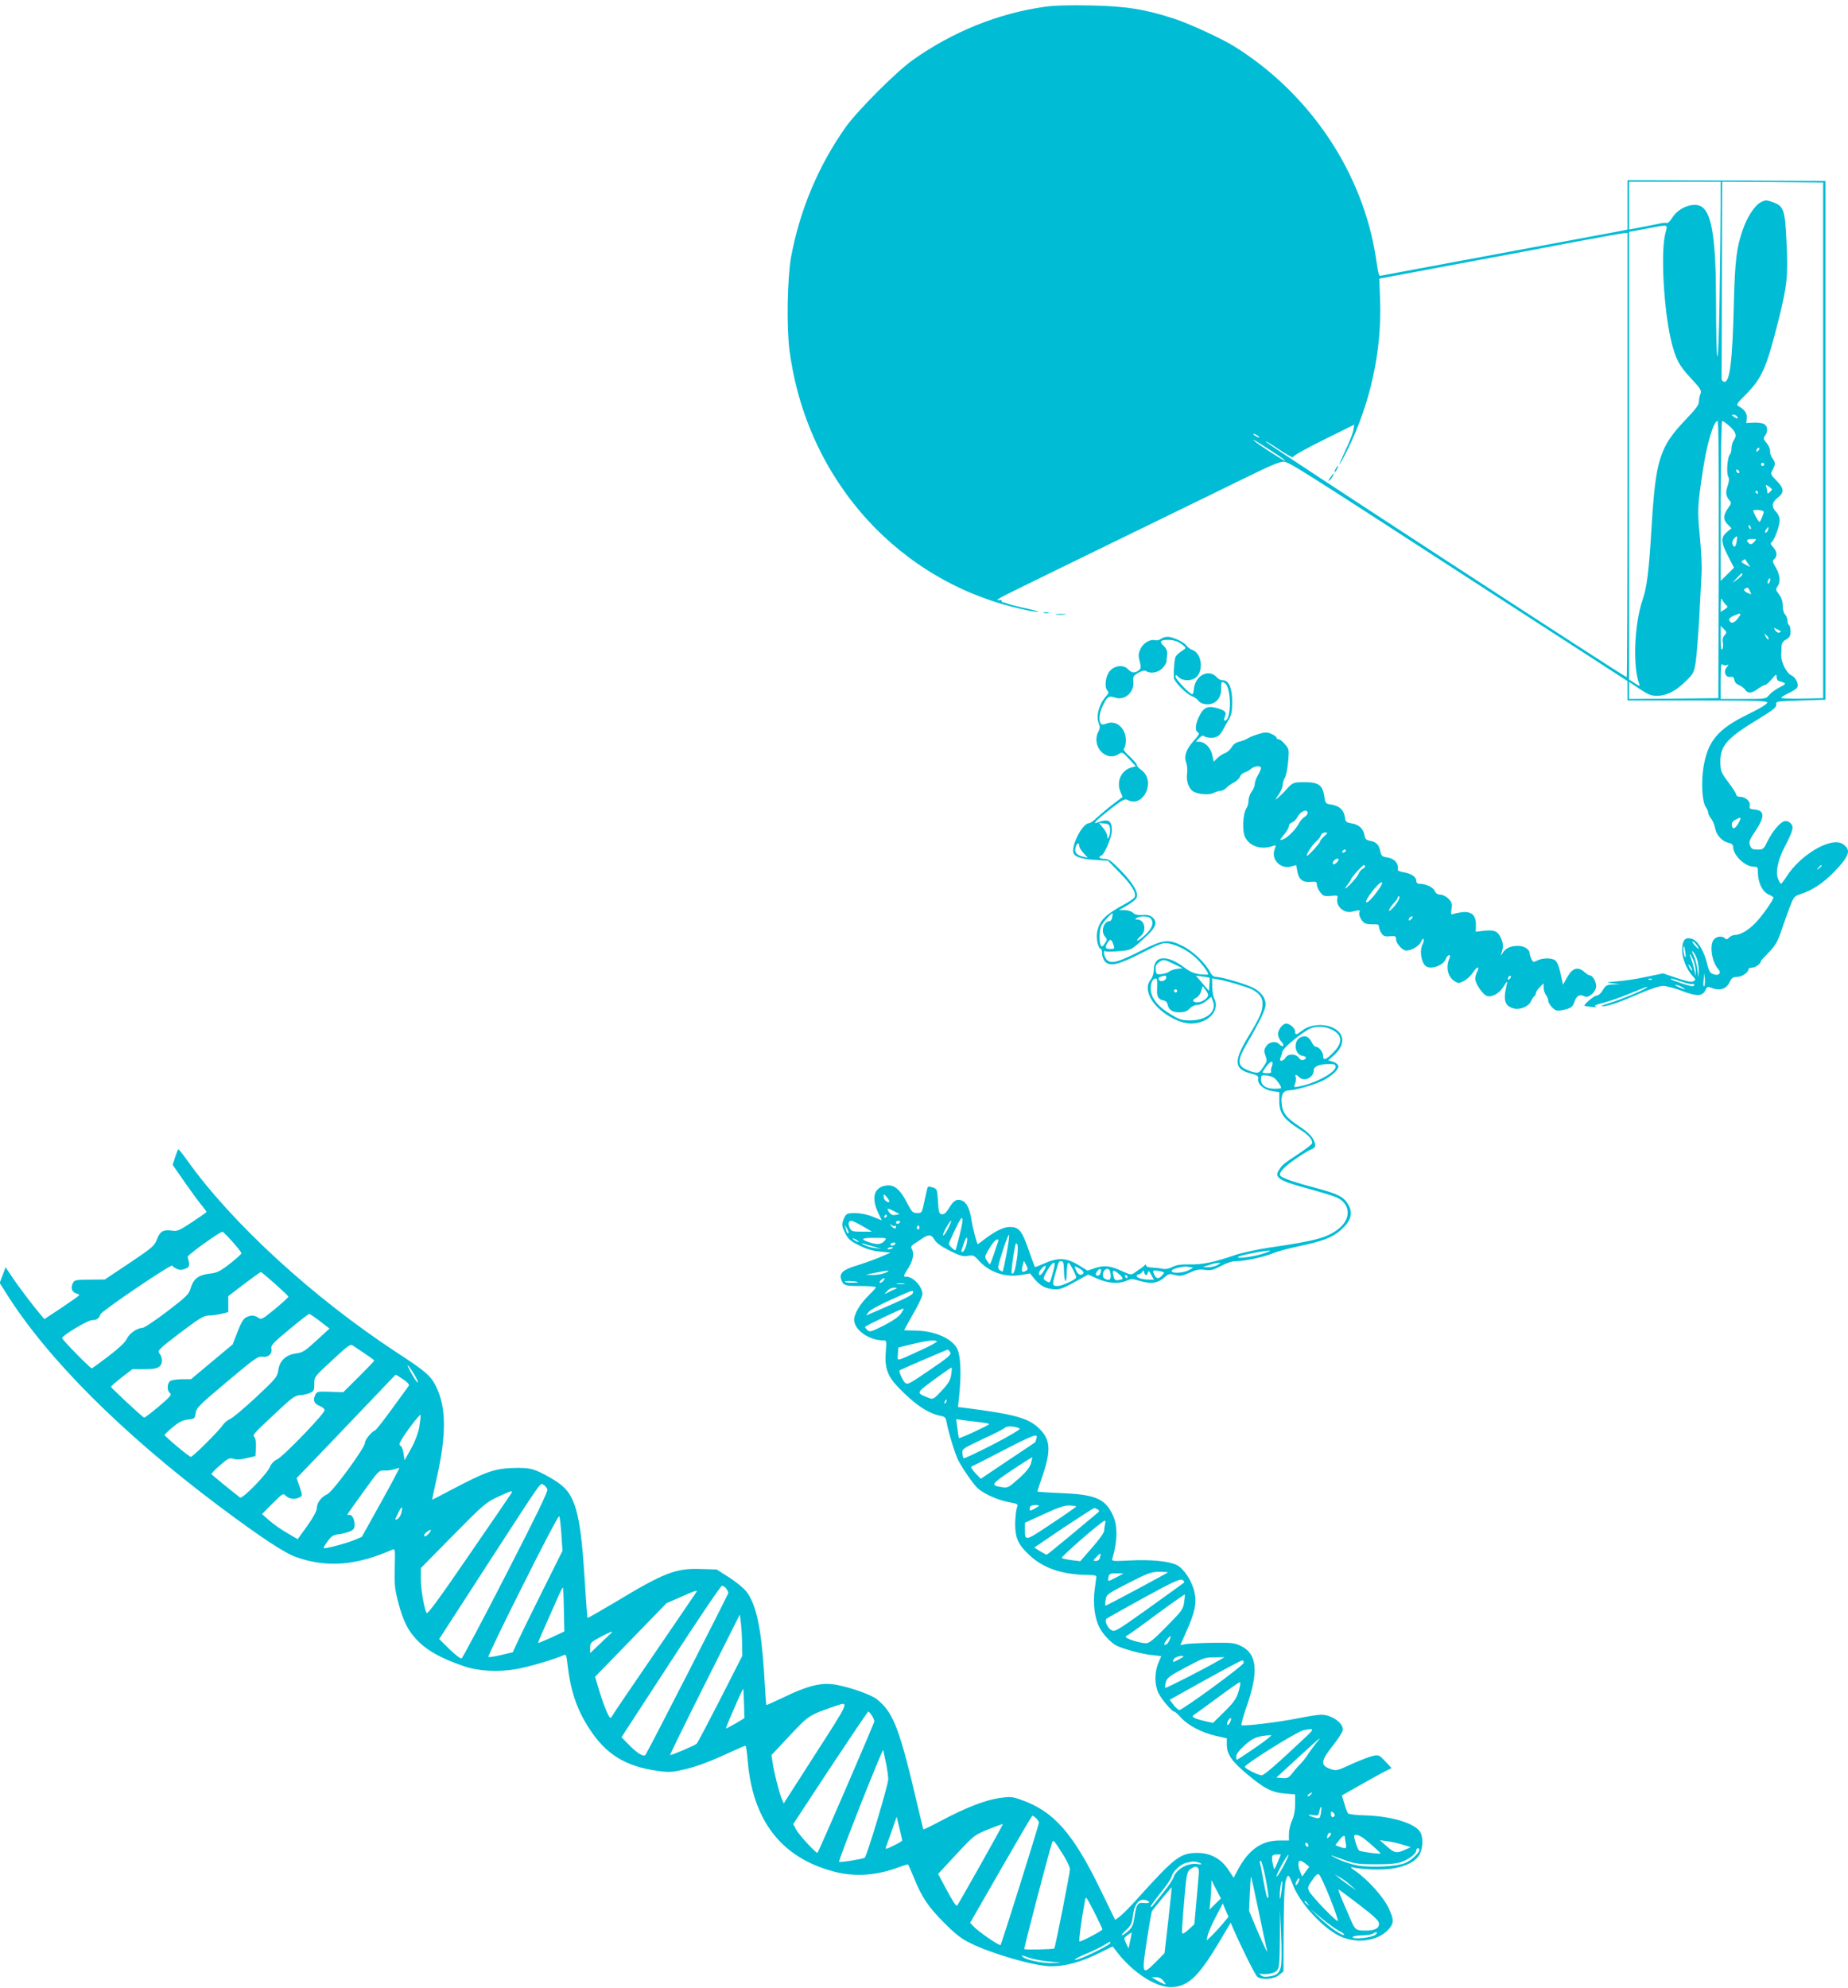<?xml version="1.0" standalone="no"?>
<!DOCTYPE svg PUBLIC "-//W3C//DTD SVG 20010904//EN"
 "http://www.w3.org/TR/2001/REC-SVG-20010904/DTD/svg10.dtd">
<svg version="1.0" xmlns="http://www.w3.org/2000/svg"
 width="1190pt" height="1280pt" viewBox="0 0 1190 1280"
 preserveAspectRatio="xMidYMid meet">
<g transform="translate(0,1280) scale(0.1,-0.1)"
fill="#00bcd4" stroke="none">
<path d="M6725 12756 c-300 -43 -592 -161 -848 -343 -106 -75 -355 -325 -431
-431 -176 -249 -296 -535 -352 -837 -24 -136 -30 -451 -10 -601 110 -839 711
-1501 1516 -1670 36 -8 74 -14 85 -13 11 0 -22 10 -74 21 -52 11 -106 25 -120
30 -14 6 -29 11 -33 10 -5 -1 -8 3 -8 9 0 6 -7 8 -16 5 -8 -3 -13 -2 -10 3 6
10 38 25 891 441 116 56 311 152 435 212 124 61 284 139 355 173 83 41 141 63
160 62 37 -2 58 -15 1252 -789 l963 -623 0 -62 0 -63 450 0 c382 0 450 -2 450
-14 0 -9 -52 -40 -124 -75 -194 -94 -260 -173 -287 -343 -15 -97 -8 -218 14
-252 10 -14 17 -32 17 -39 0 -8 8 -25 19 -38 10 -13 21 -40 25 -60 8 -46 46
-87 86 -95 21 -5 30 -12 30 -26 0 -54 77 -128 132 -128 26 0 28 -3 28 -42 1
-62 31 -122 69 -137 17 -8 31 -16 31 -20 -1 -16 -70 -115 -113 -160 -47 -50
-100 -81 -138 -81 -9 0 -25 -7 -34 -16 -12 -13 -19 -14 -28 -5 -17 17 -52 13
-70 -7 -31 -34 -15 -145 28 -192 22 -24 4 -45 -30 -33 -24 8 -30 18 -44 75
-20 80 -61 145 -98 154 -41 11 -58 -6 -61 -65 -3 -54 27 -132 70 -178 18 -20
19 -22 2 -31 -12 -7 -41 -1 -106 21 l-89 30 -106 -22 c-58 -13 -142 -26 -187
-29 -79 -7 -80 -7 -31 -13 l50 -6 -47 -1 c-41 -2 -48 -6 -67 -37 -12 -21 -28
-35 -40 -35 -16 0 -86 -60 -78 -66 1 -1 22 -4 47 -7 25 -3 36 -3 26 2 -14 5
-2 12 50 25 38 10 107 34 154 53 121 50 136 55 125 45 -19 -16 -159 -75 -235
-98 -41 -13 -66 -23 -55 -23 35 -1 96 19 229 76 85 37 142 55 167 55 21 -1 77
-15 123 -33 94 -36 130 -34 148 7 8 17 16 23 27 18 61 -26 106 -15 128 31 14
29 22 35 49 35 31 0 74 30 74 52 0 4 11 8 23 8 22 0 57 27 57 43 0 3 20 25 44
49 48 48 65 78 91 158 10 30 31 90 47 132 27 71 32 78 66 89 82 26 153 73 227
150 96 100 107 138 51 175 -74 48 -271 -67 -362 -210 -16 -25 -32 -46 -35 -46
-4 0 -12 13 -19 30 -18 45 -3 119 42 207 56 109 61 130 38 153 -11 11 -26 16
-39 13 -29 -7 -77 -65 -109 -129 -25 -51 -28 -54 -64 -54 -32 0 -40 4 -49 27
-8 23 -4 34 31 87 66 97 65 138 -2 144 -31 3 -34 6 -31 26 6 27 -28 56 -64 56
-13 0 -23 6 -23 14 0 7 -23 43 -50 79 -46 61 -50 71 -52 124 -3 110 39 159
244 283 98 60 118 76 116 94 -3 21 0 21 157 26 l160 5 0 1670 0 1670 -637 3
-638 2 0 -159 0 -159 -27 -6 c-16 -3 -368 -69 -783 -146 -415 -77 -763 -142
-773 -144 -19 -5 -19 -5 -37 114 -84 548 -422 1053 -905 1357 -82 52 -294 150
-395 183 -188 61 -314 81 -540 85 -135 3 -236 0 -295 -9z m4355 -1283 c0 -87
-3 -358 -7 -603 -8 -491 -22 -485 -23 10 -1 372 -26 540 -88 586 -48 37 -151
1 -193 -67 -13 -21 -29 -37 -35 -35 -6 3 -29 1 -50 -4 -22 -5 -74 -15 -116
-23 l-78 -15 0 154 0 154 295 0 295 0 0 -157z m660 -1508 l0 -1660 -135 -3
c-74 -1 -135 1 -135 5 0 5 22 18 49 31 27 12 51 29 55 37 9 24 -11 64 -39 77
-31 14 -67 86 -65 130 1 18 2 45 2 59 1 17 10 31 30 42 22 13 28 23 28 51 0
19 -4 38 -10 41 -5 3 -10 17 -10 30 0 13 -7 30 -15 39 -9 8 -15 33 -15 56 0
28 -8 51 -24 73 -22 29 -23 34 -10 51 21 29 17 74 -11 122 -21 36 -23 43 -10
54 22 18 18 50 -7 77 -17 18 -19 26 -10 32 17 11 52 105 52 142 0 18 -9 39
-22 52 -32 32 -29 63 10 93 43 34 41 59 -8 109 -40 41 -40 42 -25 71 19 37 19
44 -2 74 -10 14 -16 34 -15 46 2 12 -8 34 -21 50 -22 26 -23 32 -11 49 20 27
17 63 -7 75 -11 6 -41 10 -67 9 l-47 -3 3 31 c3 32 -13 55 -53 78 -16 10 -11
17 43 71 109 110 136 171 216 489 54 216 61 281 50 497 -10 212 -17 231 -92
258 -39 13 -45 13 -75 -3 -39 -21 -88 -97 -116 -180 -39 -114 -49 -196 -56
-472 -9 -375 -26 -510 -63 -503 -10 2 -17 12 -16 26 0 12 1 301 2 642 l2 620
325 -2 325 -3 0 -1660z m-1016 1333 c-31 -118 -11 -484 36 -687 29 -121 51
-164 129 -247 63 -68 69 -78 61 -100 -6 -14 -10 -37 -10 -51 0 -19 -22 -49
-80 -109 -173 -181 -198 -257 -225 -699 -17 -284 -30 -386 -57 -465 -54 -154
-65 -433 -22 -544 6 -16 3 -15 -29 5 l-37 24 0 1441 0 1441 108 20 c154 29
141 32 126 -29z m-244 -1428 c0 -786 -2 -1430 -5 -1430 -13 0 -2297 1489
-2320 1513 -13 13 7 2 60 -33 78 -52 116 -72 113 -61 -2 6 86 55 195 109 l198
98 -6 -35 c-3 -19 -25 -77 -50 -128 -24 -51 -42 -93 -39 -93 2 0 23 39 48 88
149 298 225 643 213 968 l-5 140 502 94 c275 51 625 117 776 146 151 28 285
52 298 53 l22 1 0 -1430z m705 249 c11 -17 2 -18 -19 -3 -17 12 -17 14 -4 14
9 0 20 -5 23 -11z m-117 -921 l-3 -893 -287 -3 -288 -2 0 55 0 55 67 -45 c56
-37 76 -45 113 -45 62 1 119 29 183 92 52 50 55 57 66 123 6 39 16 167 23 285
6 118 13 249 15 291 3 42 -3 148 -11 235 -17 167 -15 200 20 429 26 171 69
315 94 315 7 0 9 -279 8 -892z m66 861 c43 -38 52 -62 32 -91 -9 -12 -16 -36
-16 -53 0 -17 -5 -36 -11 -42 -15 -15 -23 -116 -11 -140 8 -14 7 -30 -3 -61
-15 -43 -12 -65 12 -94 13 -14 12 -20 -6 -45 -35 -48 -37 -78 -7 -108 l26 -26
-30 -25 c-40 -34 -39 -65 8 -155 l38 -74 -43 -43 -43 -42 0 515 c1 304 5 515
10 515 5 0 25 -14 44 -31z m-3024 -75 c0 -2 -9 0 -20 6 -11 6 -20 13 -20 16 0
2 9 0 20 -6 11 -6 20 -13 20 -16z m78 -88 c51 -32 90 -61 88 -63 -4 -5 -181
110 -201 130 -14 14 5 3 113 -67z m3134 2 c-7 -7 -12 -8 -12 -2 0 14 12 26 19
19 2 -3 -1 -11 -7 -17z m38 -88 c0 -5 -4 -10 -10 -10 -5 0 -10 5 -10 10 0 6 5
10 10 10 6 0 10 -4 10 -10z m-160 -51 c0 -6 -4 -7 -10 -4 -5 3 -10 11 -10 16
0 6 5 7 10 4 6 -3 10 -11 10 -16z m210 -110 c0 -4 -7 -12 -15 -19 -12 -10 -15
-10 -15 3 0 8 -3 23 -6 32 -6 15 -4 15 15 4 11 -8 21 -17 21 -20z m-90 -19 c0
-5 -2 -10 -4 -10 -3 0 -8 5 -11 10 -3 6 -1 10 4 10 6 0 11 -4 11 -10z m37
-123 c4 -5 -20 -67 -27 -67 -7 0 -40 59 -40 72 0 9 57 5 67 -5z m-83 -103 c3
-8 2 -12 -4 -9 -6 3 -10 10 -10 16 0 14 7 11 14 -7z m110 -18 c-3 -9 -10 -16
-15 -16 -5 0 -4 9 3 20 14 22 21 20 12 -4z m-201 -73 c-6 -36 -17 -43 -27 -17
-4 10 1 25 10 36 21 23 23 21 17 -19z m112 -3 c-14 -15 -21 -17 -32 -9 -22 19
-15 29 19 29 30 0 31 0 13 -20z m-41 -136 l17 -25 -32 16 c-25 13 -29 19 -18
26 8 5 15 9 15 9 1 0 9 -12 18 -26z m-34 -72 c0 -5 -15 -19 -32 -32 l-33 -23
29 31 c31 34 36 37 36 24z m176 -48 c-4 -9 -9 -15 -11 -12 -3 3 -3 13 1 22 4
9 9 15 11 12 3 -3 3 -13 -1 -22z m-127 -61 c11 -22 11 -22 -14 -11 -27 12 -32
24 -12 31 14 5 12 7 26 -20z m-153 -89 c12 -10 10 -14 -11 -28 l-25 -16 0 47
c1 40 2 45 12 28 6 -11 17 -25 24 -31z m88 -66 c-26 -46 -57 -61 -68 -32 -4
10 4 19 27 29 40 18 50 18 41 3z m-99 -128 c-11 -13 -15 -28 -11 -47 3 -15 2
-35 -4 -43 -7 -10 -10 10 -10 68 l0 82 21 -21 c19 -19 20 -22 4 -39z m363 25
c2 -1 -3 -5 -11 -8 -7 -3 -19 4 -26 15 -11 18 -10 18 11 7 13 -6 24 -13 26
-14z m-80 -51 c-4 -3 -12 5 -18 18 -12 22 -12 22 6 6 10 -10 15 -20 12 -24z
m-269 -167 c15 6 15 5 0 -13 -23 -27 -8 -67 23 -62 18 2 24 -3 26 -20 2 -14
14 -27 30 -33 14 -5 32 -19 39 -29 19 -27 42 -25 83 5 19 14 39 25 46 25 7 0
26 17 43 37 28 34 31 35 31 15 0 -12 6 -24 13 -26 53 -16 54 -17 5 -42 -25
-13 -55 -35 -66 -49 -20 -25 -22 -25 -166 -25 l-146 0 0 117 c0 86 3 114 11
106 6 -6 19 -9 28 -6z m75 -1018 c-22 -38 -38 -42 -42 -12 -2 15 5 26 25 36
36 20 39 15 17 -24z m536 -273 c0 -2 -8 -10 -17 -17 -16 -13 -17 -12 -4 4 13
16 21 21 21 13z m-802 -514 c20 -30 11 -28 -17 4 -13 15 -17 24 -10 22 7 -2
19 -14 27 -26z m-75 -47 c4 -27 3 -35 -3 -25 -5 8 -10 28 -10 44 0 39 6 30 13
-19z m72 -32 c8 -19 14 -56 14 -82 l-2 -46 -7 55 c-4 30 -15 70 -24 89 -10 18
-13 30 -7 26 6 -3 18 -22 26 -42z m-6 -83 l-1 -35 -8 40 c-5 22 -13 53 -19 68
-17 45 -11 46 10 2 10 -22 18 -56 18 -75z m-29 20 c6 -11 8 -20 6 -20 -3 0
-10 9 -16 20 -6 11 -8 20 -6 20 3 0 10 -9 16 -20z m83 -121 c-4 -4 -6 13 -3
39 l5 47 3 -39 c2 -21 0 -42 -5 -47z m-336 45 c-3 -3 -12 -4 -19 -1 -8 3 -5 6
6 6 11 1 17 -2 13 -5z m189 -14 c32 -11 64 -18 71 -16 7 3 13 1 13 -4 0 -6 -6
-10 -13 -10 -16 0 -137 40 -137 46 0 6 3 6 66 -16z m4 -35 c33 -19 21 -19 -21
0 -19 8 -27 14 -19 14 8 0 26 -6 40 -14z"/>
<path d="M8600 9780 c-6 -11 -8 -20 -6 -20 3 0 10 9 16 20 6 11 8 20 6 20 -3
0 -10 -9 -16 -20z"/>
<path d="M8565 9724 c-9 -15 -12 -23 -6 -20 11 7 35 46 28 46 -3 0 -12 -12
-22 -26z"/>
<path d="M6723 8853 c9 -2 23 -2 30 0 6 3 -1 5 -18 5 -16 0 -22 -2 -12 -5z"/>
<path d="M6803 8843 c15 -2 39 -2 55 0 15 2 2 4 -28 4 -30 0 -43 -2 -27 -4z"/>
<path d="M7475 8686 c-10 -7 -27 -11 -37 -8 -32 8 -76 -18 -94 -56 -14 -31
-15 -43 -5 -80 10 -39 9 -46 -6 -58 -25 -19 -47 -17 -68 6 -29 32 -87 27 -119
-11 -28 -33 -36 -105 -14 -127 9 -9 7 -17 -9 -34 -45 -50 -67 -128 -48 -174 9
-23 9 -34 -2 -54 -48 -93 48 -199 131 -145 22 15 25 13 67 -32 l43 -47 -28 -7
c-65 -18 -98 -90 -72 -154 l15 -36 -62 -47 c-34 -26 -79 -64 -101 -84 -21 -21
-45 -38 -53 -38 -37 0 -103 -115 -103 -179 0 -34 41 -51 136 -57 l89 -6 76
-78 c77 -79 106 -127 96 -155 -4 -8 -29 -27 -57 -42 -137 -74 -173 -111 -186
-191 -6 -40 9 -102 26 -102 3 0 7 -13 7 -30 0 -16 8 -39 19 -51 31 -34 87 -21
237 56 115 59 135 66 169 61 56 -9 120 -42 172 -87 39 -35 86 -96 86 -112 0
-3 -23 -3 -52 0 -38 5 -64 16 -98 41 -113 87 -200 82 -200 -12 0 -23 -8 -48
-20 -63 -28 -36 -25 -81 8 -134 51 -79 169 -149 252 -149 112 1 190 86 148
163 -6 12 -12 46 -12 75 l-1 53 40 -7 c51 -8 186 -49 217 -64 48 -26 68 -52
68 -92 0 -50 -16 -87 -91 -211 -97 -159 -93 -211 16 -239 43 -11 50 -16 47
-35 -5 -34 37 -70 91 -78 l45 -7 0 -52 c-1 -83 26 -121 134 -189 53 -34 78
-61 78 -87 0 -6 -37 -35 -82 -65 -102 -67 -110 -73 -132 -108 -33 -49 2 -71
195 -122 73 -20 151 -44 175 -54 92 -41 97 -139 11 -205 -72 -55 -149 -76
-432 -117 -82 -12 -186 -34 -230 -49 -135 -47 -215 -63 -295 -61 -56 1 -84 -3
-110 -16 -23 -12 -45 -16 -65 -12 -16 4 -47 7 -67 8 -23 1 -38 6 -38 14 0 7
-3 8 -8 2 -4 -5 -14 -14 -23 -20 -9 -5 -27 -18 -41 -28 -24 -17 -27 -16 -81 8
-77 36 -116 40 -174 21 l-50 -17 -58 36 c-80 48 -133 50 -224 9 -30 -13 -55
-23 -56 -22 -2 2 -17 42 -34 90 -51 148 -67 168 -131 168 -37 0 -90 -26 -154
-74 -25 -20 -48 -36 -50 -36 -5 0 -34 109 -41 160 -11 68 -31 109 -60 120 -34
13 -54 2 -85 -50 -18 -29 -31 -40 -45 -38 -18 3 -21 13 -25 83 -5 76 -6 80
-32 89 -15 5 -30 7 -33 4 -3 -2 -12 -42 -21 -86 -17 -82 -17 -82 -48 -82 -28
0 -34 6 -65 65 -45 88 -82 119 -135 112 -77 -11 -97 -77 -52 -173 l24 -51 -57
23 c-53 22 -132 31 -165 18 -8 -3 -20 -21 -26 -40 -10 -30 -9 -41 12 -82 19
-40 33 -52 89 -80 46 -23 87 -36 135 -40 l69 -7 -75 -32 c-41 -17 -107 -40
-146 -52 -81 -24 -109 -48 -99 -83 14 -45 23 -48 126 -48 55 0 99 -4 99 -8 0
-4 -19 -26 -41 -47 -58 -56 -99 -123 -99 -162 0 -65 96 -133 187 -133 22 0 23
-2 17 -73 -9 -101 11 -157 79 -228 108 -112 193 -169 274 -185 28 -5 33 -11
39 -43 9 -56 54 -202 74 -242 30 -57 95 -152 126 -181 39 -36 130 -77 203 -90
58 -11 59 -12 49 -37 -5 -14 -10 -60 -11 -101 0 -92 19 -135 92 -203 91 -85
213 -126 379 -127 28 0 52 -4 52 -9 0 -5 -5 -44 -11 -87 -12 -88 0 -183 31
-243 22 -43 73 -97 109 -116 44 -22 165 -55 229 -61 l60 -7 -19 -44 c-25 -60
-25 -142 1 -194 22 -43 87 -119 101 -119 5 0 25 -17 44 -39 45 -50 135 -97
224 -117 l71 -16 0 -39 c0 -64 31 -109 132 -193 109 -92 159 -117 245 -124
l63 -5 0 -62 c0 -41 -7 -78 -20 -106 -11 -24 -20 -63 -20 -86 l0 -43 -63 0
c-112 0 -196 -59 -264 -185 l-29 -55 -33 50 c-47 72 -115 110 -200 110 -110 0
-145 -26 -389 -297 -45 -51 -96 -101 -112 -113 l-29 -21 -91 187 c-178 369
-304 513 -515 586 -58 21 -69 21 -142 11 -92 -14 -215 -62 -371 -145 -62 -33
-114 -58 -116 -57 -1 2 -17 67 -35 144 -119 510 -157 608 -265 695 -44 34
-211 90 -295 97 -77 7 -162 -16 -300 -83 -63 -30 -115 -53 -116 -52 -2 2 -8
91 -14 198 -19 299 -51 449 -114 532 -18 23 -68 64 -112 92 l-80 51 -102 3
c-161 6 -236 -23 -557 -217 -93 -55 -171 -100 -173 -98 -1 2 -10 115 -18 250
-24 385 -54 517 -138 595 -36 34 -135 91 -189 109 -35 11 -74 14 -146 11 -111
-5 -169 -26 -387 -141 -66 -35 -121 -63 -122 -63 -1 1 14 71 33 156 60 272 57
446 -10 577 -33 66 -67 95 -251 215 -537 352 -1059 830 -1348 1235 -28 40 -55
73 -58 73 -3 0 -12 -23 -21 -50 l-16 -50 75 -108 c41 -59 90 -126 109 -149 19
-23 34 -43 34 -46 0 -2 -42 -32 -92 -65 -85 -56 -96 -61 -134 -55 -54 7 -74
-5 -94 -58 -15 -40 -30 -53 -176 -151 l-159 -106 -98 -1 c-93 -1 -98 -2 -109
-25 -13 -30 -4 -56 22 -63 11 -3 20 -8 20 -12 0 -3 -51 -39 -112 -80 l-112
-74 -29 34 c-48 57 -142 181 -182 242 l-39 58 -19 -51 -19 -50 43 -68 c263
-419 745 -901 1372 -1371 265 -198 420 -301 496 -327 198 -69 386 -54 621 50
14 6 15 -8 12 -116 -3 -106 0 -136 21 -219 34 -132 69 -198 139 -265 60 -57
148 -105 283 -151 95 -33 222 -40 341 -19 77 13 247 63 305 90 14 6 17 -3 23
-56 19 -171 60 -294 141 -418 106 -164 231 -242 435 -271 74 -11 95 -10 165 6
87 19 170 50 309 114 49 23 92 41 96 41 4 0 10 -39 14 -86 30 -393 216 -635
556 -724 136 -36 275 -26 421 29 29 11 55 19 57 16 2 -2 19 -40 37 -84 50
-125 93 -189 195 -291 75 -75 111 -103 171 -132 142 -70 417 -148 519 -148 90
0 188 27 295 79 l100 49 24 -31 c101 -134 251 -232 351 -231 106 1 174 63 301
274 l84 141 14 -33 c59 -135 144 -305 158 -316 30 -22 108 -15 140 12 l28 24
1 269 c1 179 5 282 13 312 14 49 20 46 45 -21 43 -117 192 -281 304 -334 110
-52 251 -31 317 48 32 38 32 59 -5 137 -33 69 -134 181 -210 233 -33 22 -38
29 -20 25 58 -14 190 -18 254 -8 89 13 153 46 177 91 25 47 25 120 -1 152 -42
54 -193 96 -355 100 -53 1 -100 7 -105 13 -4 5 -15 34 -23 62 l-16 53 42 24
c110 63 215 121 245 136 l33 16 -40 43 c-38 41 -43 43 -78 36 -21 -4 -82 -27
-137 -52 -98 -45 -101 -46 -140 -32 -64 22 -61 52 14 146 33 42 63 87 66 100
12 44 -68 103 -139 103 -19 0 -88 -11 -153 -24 -124 -25 -351 -52 -360 -43 -3
3 13 60 36 127 76 220 64 332 -38 382 -43 21 -59 22 -182 21 -74 -1 -152 -5
-172 -8 l-37 -7 39 89 c55 122 67 181 52 251 -15 71 -69 154 -115 176 -53 25
-168 36 -301 29 -113 -6 -118 -5 -113 13 34 112 35 211 3 279 -50 107 -113
133 -338 142 -82 3 -148 8 -148 10 0 3 16 51 35 106 55 163 49 232 -27 303
-67 64 -157 89 -471 129 l-48 6 8 77 c14 134 9 252 -12 296 -32 67 -144 117
-267 119 l-76 2 13 25 c8 14 34 61 59 105 25 44 46 90 46 103 0 48 -59 112
-104 112 -21 0 -21 2 14 57 30 47 38 95 21 123 -7 10 -3 18 13 30 13 8 34 22
47 31 47 33 66 33 86 -2 12 -21 42 -43 97 -71 66 -33 86 -39 118 -34 35 6 41
3 69 -28 66 -76 173 -113 273 -95 l59 10 29 -36 c37 -44 71 -62 125 -66 40 -3
61 5 179 72 l41 23 60 -27 c68 -30 135 -35 188 -13 29 13 40 13 81 0 80 -24
121 -17 170 28 19 17 27 18 60 9 33 -9 46 -7 93 14 43 20 64 24 100 19 39 -5
55 -1 103 25 37 20 72 31 98 31 56 0 181 27 237 51 26 11 100 31 166 45 152
32 213 55 266 100 72 62 87 113 51 172 -29 47 -67 66 -203 102 -137 36 -224
66 -233 81 -11 18 26 58 101 109 41 28 83 54 93 57 35 14 39 25 20 65 -13 26
-40 52 -90 85 -87 58 -109 87 -115 150 -6 55 11 83 51 83 35 0 156 35 209 60
60 29 110 74 105 97 -2 10 -17 22 -34 27 l-31 9 35 31 c75 66 74 139 -1 177
-58 30 -149 24 -198 -14 -43 -32 -49 -33 -49 -8 0 20 -35 51 -57 51 -22 0 -53
-39 -53 -67 0 -15 9 -37 21 -49 11 -12 16 -25 11 -28 -5 -3 -15 1 -22 9 -20
25 -67 19 -86 -11 -15 -22 -16 -31 -5 -61 12 -32 11 -37 -15 -74 -24 -36 -30
-39 -58 -33 -17 3 -44 14 -61 23 -47 26 -44 61 11 156 89 152 124 226 124 259
0 41 -30 80 -80 106 -47 24 -203 70 -237 70 -17 0 -29 9 -41 32 -32 60 -111
135 -176 167 -93 46 -123 43 -264 -28 -146 -74 -188 -86 -219 -66 -22 15 -35
74 -13 60 5 -3 44 -3 86 1 82 7 80 6 185 105 54 51 63 84 30 113 -14 12 -33
17 -64 15 -31 -2 -50 2 -61 14 -10 10 -33 17 -54 17 l-37 0 49 28 c27 15 55
36 62 47 20 31 -12 90 -97 179 -63 64 -79 76 -107 76 -17 0 -32 5 -32 10 0 6
4 10 9 10 19 0 71 118 71 163 0 66 -23 78 -97 50 -32 -12 3 22 94 93 69 53 87
63 103 54 103 -55 186 121 90 192 -17 12 -30 27 -30 34 0 6 -21 31 -46 54 -33
30 -43 45 -35 53 6 6 11 29 11 50 0 79 -61 132 -123 109 -24 -9 -33 -9 -39 1
-14 21 -9 66 13 112 28 60 39 67 78 54 64 -22 128 34 119 106 -3 28 1 35 32
53 24 14 41 17 51 11 28 -18 75 -10 103 17 14 15 27 34 27 43 1 9 3 30 5 48 1
22 -5 38 -22 54 -30 28 -23 39 27 39 41 0 71 -11 102 -38 16 -14 15 -16 -12
-33 -16 -10 -34 -26 -40 -36 -8 -16 -14 -85 -12 -136 1 -25 76 -102 114 -118
17 -7 36 -19 40 -26 15 -24 57 -35 92 -23 39 13 60 49 59 101 -1 40 2 44 23
31 44 -28 44 -242 0 -242 -5 0 -6 8 -2 18 15 36 9 44 -38 60 -66 21 -96 10
-124 -48 -26 -51 -30 -98 -8 -106 11 -5 5 -18 -30 -56 -48 -54 -62 -97 -46
-141 6 -15 8 -47 5 -70 -7 -48 13 -100 44 -115 31 -16 93 -21 120 -10 33 14
38 15 57 17 8 0 24 10 34 20 11 11 33 27 50 35 16 9 32 25 36 35 3 11 16 23
28 27 12 3 30 13 40 22 23 21 67 25 67 7 0 -8 -9 -29 -20 -47 -11 -18 -20 -44
-20 -56 0 -13 -9 -35 -20 -49 -11 -14 -20 -40 -20 -57 0 -17 -6 -40 -14 -51
-23 -34 -28 -147 -8 -185 31 -62 108 -84 184 -55 15 6 16 3 6 -23 -25 -65 38
-130 106 -111 17 5 31 9 32 9 1 0 4 -17 8 -38 8 -53 35 -75 86 -70 35 3 40 1
40 -18 0 -12 10 -34 22 -49 19 -24 26 -27 68 -23 42 4 47 3 42 -14 -13 -52 44
-103 98 -87 37 11 52 10 45 -2 -11 -17 15 -68 39 -75 11 -4 36 -6 54 -5 25 1
32 -2 32 -16 0 -10 7 -29 16 -42 13 -19 24 -22 55 -19 35 3 39 1 39 -20 0 -26
41 -72 65 -72 35 0 85 30 96 57 6 15 13 23 16 16 2 -7 0 -21 -6 -32 -22 -40
-9 -122 23 -143 33 -22 111 7 126 47 5 14 15 25 21 25 7 0 8 -7 4 -17 -26 -58
-13 -121 30 -149 24 -16 29 -16 60 -1 19 9 47 35 62 58 26 40 45 40 24 0 -6
-11 -11 -30 -11 -43 0 -28 42 -93 70 -108 29 -16 83 11 109 54 13 20 24 36 26
36 1 0 -1 -17 -6 -37 -20 -87 -6 -123 53 -137 38 -9 96 17 107 48 6 13 15 27
20 31 6 3 11 12 11 20 0 8 11 25 25 39 l25 25 0 -28 c0 -15 7 -36 15 -47 8
-10 15 -27 15 -37 0 -10 11 -29 25 -43 21 -21 31 -24 62 -18 52 9 70 20 79 46
12 43 33 58 60 46 20 -10 29 -8 52 9 15 11 28 32 30 47 4 29 -21 76 -40 76 -6
0 -21 9 -32 19 -43 40 -79 31 -113 -29 l-28 -50 -7 32 c-16 80 -28 113 -44
125 -23 17 -82 16 -115 -1 -25 -13 -28 -12 -38 11 -6 13 -11 30 -11 37 0 23
-36 46 -73 46 -51 0 -83 -15 -102 -47 -9 -15 -13 -19 -9 -8 16 47 16 68 -1
106 -21 45 -43 54 -114 46 l-48 -6 1 46 c1 60 -29 87 -89 80 -22 -3 -47 -8
-57 -12 -14 -6 -16 -1 -11 33 5 34 1 45 -20 66 -15 15 -38 26 -52 26 -17 0
-29 8 -37 25 -11 24 -58 45 -100 45 -11 0 -18 8 -18 20 0 24 -33 46 -82 54
-21 4 -37 10 -37 14 7 42 -19 73 -66 81 -34 5 -40 10 -46 39 -9 43 -25 60 -64
68 -28 5 -34 11 -39 39 -8 41 -36 67 -84 74 -30 5 -38 11 -40 31 -7 57 -37 84
-102 92 -21 3 -26 10 -31 43 -11 83 -37 101 -144 99 -56 -1 -61 -4 -95 -40
-19 -22 -46 -48 -59 -59 -23 -20 -23 -19 3 19 14 21 26 50 26 63 0 13 6 34 14
46 8 12 17 58 21 103 7 77 6 82 -20 112 -15 18 -33 32 -41 32 -8 0 -14 5 -14
11 0 5 -15 16 -33 24 -29 12 -41 12 -82 -1 -27 -8 -58 -20 -70 -28 -11 -7 -35
-17 -54 -21 -21 -5 -39 -17 -50 -36 -9 -16 -28 -33 -43 -38 -14 -5 -37 -20
-49 -32 l-23 -23 -9 40 c-9 47 -44 85 -81 88 l-25 1 21 23 c15 15 25 19 32 12
5 -5 26 -10 46 -10 38 0 56 13 81 61 8 15 23 42 34 60 15 26 20 52 20 109 0
89 -22 140 -59 140 -13 0 -30 7 -37 16 -52 63 -144 17 -151 -75 -1 -17 -6 -31
-10 -31 -16 0 -108 97 -108 113 0 15 3 14 20 -3 24 -24 77 -26 107 -5 57 40
43 161 -20 181 -12 4 -28 16 -36 27 -17 24 -87 56 -122 57 -14 0 -34 -6 -44
-14z m945 -1121 c0 -8 -9 -19 -20 -25 -11 -6 -27 -25 -36 -42 -21 -40 -75 -94
-104 -103 -22 -7 -21 -5 8 31 18 21 32 46 32 56 0 9 9 20 20 23 11 4 27 19 35
35 20 38 65 56 65 25z m-1272 -102 c2 -18 -1 -41 -7 -50 -9 -16 -10 -16 -11 4
0 12 -12 36 -27 53 l-26 31 34 -3 c30 -3 34 -7 37 -35z m1378 -48 c-14 -13
-26 -28 -26 -34 0 -9 -74 -91 -83 -91 -12 0 34 73 57 91 13 11 28 28 31 39 4
12 15 20 27 20 20 0 19 -2 -6 -25z m-1576 -62 c0 -9 12 -30 28 -46 l27 -30
-30 7 c-43 10 -57 28 -49 59 7 30 24 37 24 10z m1715 -33 c-3 -5 -11 -10 -16
-10 -6 0 -7 5 -4 10 3 6 11 10 16 10 6 0 7 -4 4 -10z m-61 -77 c-13 -9 -20
-10 -22 -3 -5 15 32 42 37 28 2 -6 -5 -17 -15 -25z m186 -22 c0 -5 -7 -11 -15
-15 -8 -3 -21 -18 -27 -33 -11 -24 -74 -93 -86 -93 -2 0 6 12 17 26 12 15 21
30 21 33 0 10 73 91 83 91 4 0 7 -4 7 -9z m94 -138 c-34 -51 -72 -93 -84 -93
-23 0 73 128 97 129 7 1 2 -15 -13 -36z m120 -81 c-17 -35 -69 -86 -58 -58 4
10 18 29 30 42 13 12 24 28 24 34 0 5 4 10 9 10 5 0 3 -13 -5 -28z m-1842
-107 c-2 -14 -9 -25 -15 -25 -40 0 -61 -68 -31 -101 14 -16 14 -20 -2 -44 -13
-20 -19 -23 -25 -13 -12 18 -11 91 1 124 8 21 64 84 75 84 1 0 0 -11 -3 -25z
m246 -7 c26 -26 13 -64 -34 -108 -25 -23 -48 -39 -51 -36 -3 3 6 15 20 27 44
34 29 109 -21 109 -15 0 -15 2 -2 10 21 14 74 12 88 -2z m1682 -3 c-7 -9 -15
-13 -17 -11 -7 7 7 26 19 26 6 0 6 -6 -2 -15z m-1921 -165 c10 -29 9 -30 -20
-30 -32 0 -36 10 -17 40 17 27 24 25 37 -10z m391 -127 l55 -27 -35 -4 c-19
-2 -42 -10 -50 -17 -8 -7 -31 -15 -50 -17 -33 -3 -35 -1 -38 29 -2 23 3 35 20
47 30 21 33 20 98 -11z m-50 -87 c0 -16 -27 -29 -41 -20 -15 9 -10 22 9 27 29
8 32 7 32 -7z m278 -1 c2 -2 2 -21 0 -44 l-3 -41 -42 49 -42 49 42 -5 c23 -3
43 -7 45 -8z m1934 -7 c-7 -7 -12 -8 -12 -2 0 14 12 26 19 19 2 -3 -1 -11 -7
-17z m-2271 -10 c1 -7 1 -34 0 -59 -3 -47 8 -64 44 -71 11 -2 21 -12 23 -23 7
-37 31 -53 77 -53 33 1 50 7 66 25 13 13 34 23 50 23 15 0 41 12 58 26 l31 26
11 -29 c25 -67 -42 -123 -148 -123 -51 0 -68 5 -124 39 -84 50 -129 108 -129
165 0 39 13 66 32 66 4 0 9 -6 9 -12z m329 -94 c0 -19 -36 -45 -65 -47 -35 -3
-43 15 -13 28 13 6 27 25 33 43 l9 33 18 -23 c10 -13 18 -28 18 -34z m-200 26
c0 -5 -4 -10 -10 -10 -5 0 -10 5 -10 10 0 6 5 10 10 10 6 0 10 -4 10 -10z
m987 -245 c77 -33 84 -86 19 -151 -48 -49 -66 -55 -66 -22 0 24 -27 58 -46 58
-7 0 -19 12 -26 27 -19 38 -41 49 -72 35 -50 -22 -41 -113 12 -120 26 -4 29
-17 6 -26 -11 -4 -22 1 -31 14 -19 27 -69 27 -85 0 -16 -25 -43 -27 -33 -2 4
9 10 27 12 40 5 22 94 99 163 141 41 25 96 27 147 6z m-377 -241 c-6 -14 -8
-30 -4 -35 3 -5 -9 -9 -25 -9 -17 0 -31 3 -31 6 0 3 12 21 26 40 29 38 48 37
34 -2z m410 -4 c0 -35 -133 -107 -234 -125 -36 -7 -36 -7 -26 19 5 14 7 33 4
41 -8 19 3 19 22 0 33 -33 94 -3 94 46 0 22 36 38 93 38 41 1 47 -2 47 -19z
m-394 -71 c17 -13 44 -52 44 -64 0 -3 -19 -5 -43 -5 -55 0 -87 22 -87 60 0 27
3 29 34 26 18 -2 42 -9 52 -17z m-2479 -796 c-11 -10 -37 12 -37 31 1 21 1 21
21 -3 11 -13 18 -26 16 -28z m32 -62 l34 -18 -26 -5 c-20 -4 -30 1 -42 18 -18
28 -12 29 34 5z m-49 -31 c0 -5 -5 -10 -11 -10 -5 0 -7 5 -4 10 3 6 8 10 11
10 2 0 4 -4 4 -10z m469 -124 c-13 -50 -24 -93 -26 -95 -4 -6 -43 30 -43 40 0
5 19 48 42 96 50 107 60 91 27 -41z m-624 59 l60 -35 -66 0 c-61 0 -67 2 -78
26 -12 27 -7 44 12 44 7 0 39 -16 72 -35z m240 25 c-3 -5 -10 -10 -16 -10 -5
0 -9 5 -9 10 0 6 7 10 16 10 8 0 12 -4 9 -10z m309 -42 c-15 -29 -29 -48 -31
-41 -4 11 42 93 52 93 3 0 -7 -24 -21 -52z m-341 19 c4 3 7 1 7 -5 0 -17 -16
-15 -31 6 -12 15 -12 16 2 5 9 -7 19 -10 22 -6z m-299 -46 c-6 -6 -11 1 -18
29 l-7 25 15 -25 c8 -14 12 -27 10 -29z m456 33 c0 -8 -5 -12 -10 -9 -6 4 -8
11 -5 16 9 14 15 11 15 -7z m-4423 -89 c32 -36 58 -69 58 -74 0 -5 -33 -35
-74 -67 -66 -51 -82 -59 -134 -65 -70 -8 -102 -34 -120 -95 -11 -38 -27 -53
-151 -148 -76 -58 -148 -106 -160 -106 -33 0 -86 -38 -100 -71 -8 -20 -51 -60
-116 -110 -57 -43 -106 -79 -109 -79 -10 0 -191 184 -191 195 0 16 165 115
191 115 31 0 46 10 56 38 8 22 463 330 463 313 0 -4 12 -13 27 -20 21 -9 33
-9 56 0 29 12 31 20 15 77 -3 10 205 160 224 161 4 1 33 -28 65 -64z m4984
-81 c-11 -59 -22 -108 -24 -110 -2 -2 -11 2 -20 9 -15 11 -13 22 21 127 20 63
38 108 40 98 2 -9 -6 -65 -17 -124z m-261 51 c-6 -19 -16 -35 -21 -35 -12 0
-12 -2 8 56 10 30 19 42 21 31 2 -9 -2 -33 -8 -52z m-690 29 c0 -2 -9 0 -20 6
-11 6 -20 13 -20 16 0 2 9 0 20 -6 11 -6 20 -13 20 -16z m165 6 c-21 -23 -47
-25 -96 -9 -63 21 -54 29 31 29 82 0 83 0 65 -20z m733 -2 c-3 -7 -15 -43 -27
-80 -13 -38 -24 -68 -27 -68 -2 0 -11 11 -19 24 -15 22 -14 26 6 62 28 48 49
74 62 74 5 0 7 -6 5 -12z m-803 -34 l50 -14 -44 5 c-24 3 -55 13 -70 21 -14 8
-17 12 -6 8 11 -4 43 -13 70 -20z m140 16 c-3 -5 -13 -10 -21 -10 -8 0 -12 5
-9 10 3 6 13 10 21 10 8 0 12 -4 9 -10z m783 -97 c-11 -75 -21 -103 -33 -91
-5 5 7 101 21 172 5 24 8 26 15 14 5 -10 4 -48 -3 -95z m-798 73 c0 -2 -9 -6
-20 -9 -11 -3 -18 -1 -14 4 5 9 34 13 34 5z m2385 -37 c-69 -23 -198 -38 -155
-18 26 11 160 37 195 37 11 0 -7 -9 -40 -19z m-1527 -110 c-28 -18 -34 -7 -21
40 l6 24 15 -28 c12 -23 12 -29 0 -36z m243 9 c1 -84 17 -106 18 -25 1 39 5
67 11 67 9 0 50 -80 50 -95 0 -13 -92 -55 -118 -55 -37 0 -38 5 -16 81 22 80
22 79 39 79 11 0 15 -12 16 -52z m-68 -10 c-23 -84 -20 -80 -43 -68 -26 14
-25 20 7 75 39 63 55 60 36 -7z m1057 37 c-14 -8 -41 -14 -60 -14 l-35 1 40
13 c22 8 49 14 60 14 18 0 17 -1 -5 -14z m-1117 -35 c-18 -31 -33 -39 -33 -18
0 14 30 48 42 48 5 0 1 -13 -9 -30z m254 -15 c-7 -21 -34 -15 -45 10 -17 37
-16 38 18 18 17 -9 29 -22 27 -28z m701 35 c9 0 -3 -9 -27 -20 -46 -21 -124
-19 -102 3 12 12 80 26 99 21 8 -2 21 -4 30 -4z m-588 -19 c0 -22 -13 -39 -25
-34 -11 4 -12 9 -2 24 12 20 27 25 27 10z m62 -26 c4 -36 -10 -45 -41 -26 -20
13 -6 61 18 61 14 0 20 -9 23 -35z m-1451 10 c-18 -8 -54 -14 -80 -14 l-46 2
60 12 c84 18 108 18 66 0z m1506 -9 c31 -27 29 -34 -7 -38 -19 -3 -25 3 -31
30 -8 38 0 40 38 8z m173 -6 c5 0 10 8 12 18 3 13 8 9 21 -15 l18 -33 -33 1
c-45 1 -79 12 -79 24 1 6 7 10 14 10 6 0 16 7 22 15 8 13 10 13 13 -2 2 -10 7
-18 12 -18z m98 24 c22 -6 22 -8 6 -25 -23 -26 -39 -24 -52 6 -10 21 -9 25 6
25 9 0 27 -3 40 -6z m-5708 -79 c47 -42 86 -79 87 -83 1 -4 -37 -39 -85 -79
-82 -67 -88 -71 -109 -57 -27 17 -44 18 -77 3 -17 -8 -33 -33 -56 -93 l-32
-82 -134 -112 -134 -112 -55 0 c-31 0 -65 -5 -76 -10 -23 -13 -26 -62 -4 -80
12 -10 0 -24 -73 -86 -48 -40 -90 -73 -94 -71 -12 4 -213 191 -213 198 0 4 31
31 69 61 l69 53 78 0 c60 0 81 4 97 18 21 19 19 60 -4 87 -11 13 7 31 135 128
127 96 154 112 185 112 21 0 57 5 82 11 l44 11 0 52 0 51 102 78 c56 42 104
77 108 77 3 0 44 -34 90 -75z m5490 45 c0 -5 -2 -10 -4 -10 -3 0 -8 5 -11 10
-3 6 -1 10 4 10 6 0 11 -4 11 -10z m-1570 -25 c-7 -8 -17 -15 -22 -15 -6 0 -5
7 2 15 7 8 17 15 22 15 6 0 5 -7 -2 -15z m-165 -10 c6 -2 -11 -4 -37 -4 -27
-1 -48 3 -48 7 0 7 62 5 85 -3z m298 -12 c-13 -2 -33 -2 -45 0 -13 2 -3 4 22
4 25 0 35 -2 23 -4z m-53 -30 c-8 -3 -28 -12 -45 -21 l-30 -15 19 22 c11 12
30 21 45 20 16 0 20 -3 11 -6z m110 -22 c0 -18 -27 -32 -259 -132 l-44 -19 15
21 c8 13 68 46 144 80 137 62 144 64 144 50z m-80 -141 c-14 -19 -55 -47 -110
-75 -80 -40 -90 -43 -104 -29 -9 8 -16 18 -16 20 0 7 244 123 248 119 3 -2 -6
-18 -18 -35z m-3739 -47 l61 -47 -84 -77 c-73 -67 -89 -78 -131 -83 -66 -9
-106 -46 -115 -108 -7 -44 -14 -53 -142 -173 -74 -69 -149 -132 -166 -140 -17
-7 -40 -26 -50 -41 -24 -37 -192 -204 -205 -204 -11 0 -169 132 -169 141 0 3
23 26 52 50 40 33 63 45 97 49 44 5 46 6 51 42 5 34 22 51 202 202 173 146
200 165 225 161 38 -7 67 16 61 50 -5 23 8 37 114 125 66 55 124 100 129 100
5 0 36 -21 70 -47z m3972 -129 c4 -4 -42 -29 -101 -56 -168 -77 -154 -75 -150
-26 l3 42 90 22 c94 23 147 29 158 18z m-3681 -81 c32 -21 58 -40 58 -43 0 -3
-45 -50 -100 -105 l-100 -99 -85 3 c-82 3 -85 2 -96 -23 -15 -33 -5 -55 31
-69 17 -6 30 -18 30 -27 0 -22 -265 -297 -305 -316 -21 -10 -38 -28 -47 -49
-18 -45 -177 -208 -192 -197 -62 48 -182 146 -184 151 -1 4 23 30 55 57 53 46
61 49 88 41 21 -6 49 -4 85 5 l55 13 3 53 c2 32 -2 60 -9 68 -14 17 -17 13
156 175 86 81 106 94 137 96 21 1 50 8 65 15 25 12 28 19 27 58 -1 45 0 46
115 152 108 100 117 106 136 93 11 -8 46 -31 77 -52z m3767 9 c8 -14 -13 -32
-134 -114 -133 -91 -143 -96 -158 -80 -17 19 -40 72 -34 79 6 5 301 132 309
133 4 0 12 -8 17 -18z m-3459 -129 c28 -44 41 -80 22 -57 -15 17 -63 104 -57
104 3 0 19 -21 35 -47z m3465 -15 c-5 -34 -18 -56 -61 -102 -54 -57 -55 -58
-87 -45 -79 31 -79 30 39 117 60 44 110 79 112 77 2 -2 1 -23 -3 -47z m-3529
-29 c31 -21 42 -34 36 -42 -5 -7 -53 -73 -107 -147 -54 -74 -103 -137 -109
-139 -24 -9 -66 -61 -66 -81 0 -32 -209 -317 -243 -331 -37 -16 -67 -55 -67
-89 0 -18 -22 -59 -61 -114 l-62 -86 -46 27 c-66 38 -103 64 -146 101 l-38 34
68 68 c66 66 68 67 86 49 21 -21 60 -25 89 -9 18 10 18 11 0 66 l-20 57 198
206 c108 113 251 263 317 332 66 70 121 127 123 128 2 0 24 -13 48 -30z m3497
-144 c-3 -9 -8 -14 -10 -11 -3 3 -2 9 2 15 9 16 15 13 8 -4z m-3393 -163 c-8
-42 -28 -95 -54 -141 l-41 -73 -6 42 c-3 23 -11 45 -18 50 -11 6 -11 12 -1 31
26 49 125 179 128 169 2 -6 -2 -41 -8 -78z m3603 32 c37 -4 67 -10 67 -13 -1
-7 -190 -95 -195 -90 -2 2 -6 31 -10 63 l-8 59 39 -6 c22 -3 69 -9 107 -13z
m264 -42 c6 -4 -71 -50 -172 -102 -101 -52 -186 -92 -190 -89 -3 4 -7 19 -8
34 -2 25 6 31 130 89 73 33 138 67 145 74 13 13 67 9 95 -6z m107 -64 c-3 -13
-7 -23 -8 -24 0 -1 -80 -54 -176 -118 l-174 -117 -36 37 c-19 20 -30 38 -25
41 6 2 96 48 200 102 205 106 231 115 219 79z m-36 -162 c-8 -26 -32 -55 -80
-98 -64 -56 -70 -59 -106 -53 -75 12 -72 18 64 109 70 47 129 84 131 83 1 -2
-3 -20 -9 -41z m-4184 -248 l-124 -223 -52 -22 c-54 -22 -188 -57 -194 -50 -2
2 10 22 26 44 25 34 37 41 73 45 24 3 56 12 73 19 24 12 29 21 27 47 -1 38
-20 65 -40 58 -15 -6 -14 -5 115 174 78 108 84 114 115 112 17 -1 46 2 62 7
17 5 33 10 36 10 4 1 -49 -99 -117 -221z m1071 82 c4 -13 -76 -178 -268 -551
-150 -293 -279 -535 -285 -537 -7 -2 -42 25 -78 60 l-66 65 297 459 c384 592
352 546 375 534 10 -5 21 -19 25 -30z m-232 -24 c-4 -7 -127 -187 -273 -399
-194 -283 -267 -383 -273 -372 -16 29 -37 151 -37 220 l0 69 208 211 c195 198
212 212 287 247 88 41 100 44 88 24z m3397 -81 c0 -2 -13 -11 -30 -20 -24 -13
-30 -13 -30 -2 0 8 3 17 7 20 7 8 53 10 53 2z m240 -5 c-1 -3 -72 -53 -160
-111 -171 -114 -170 -114 -170 -35 l0 42 123 56 c93 43 132 56 164 55 24 -1
43 -4 43 -7z m-4345 -39 c-4 -17 -15 -36 -26 -41 -18 -10 -18 -8 3 34 24 51
33 53 23 7z m4485 19 c12 -7 10 -12 -11 -28 -14 -11 -90 -75 -169 -141 -80
-66 -147 -121 -150 -121 -3 0 -22 10 -43 23 l-37 23 187 127 c104 69 193 126
198 127 6 0 17 -4 25 -10z m-3455 -159 l7 -106 -127 -255 c-70 -140 -142 -287
-160 -326 l-33 -72 -76 -18 c-42 -10 -78 -15 -81 -12 -4 3 96 211 222 461 125
251 230 451 234 445 4 -6 10 -59 14 -117z m3501 67 c-3 -13 -6 -32 -6 -44 0
-12 -34 -59 -77 -108 l-77 -88 -56 7 c-30 4 -58 10 -63 14 -7 7 259 239 277
240 4 1 6 -9 2 -21z m-4357 -64 c-13 -14 -25 -20 -27 -14 -2 6 4 18 14 25 31
24 39 17 13 -11z m4324 -152 c-3 -14 -13 -22 -26 -22 -20 0 -20 1 3 25 27 29
32 28 23 -3z m437 -96 c0 -3 -371 -202 -400 -214 -4 -1 -4 14 -1 35 6 37 8 39
146 110 125 64 146 72 198 73 31 0 57 -2 57 -4z m-330 -31 c-57 -30 -58 -30
-52 0 4 22 9 25 51 25 l46 -1 -45 -24z m434 -35 c-5 -4 -107 -78 -227 -164
-215 -153 -219 -155 -243 -140 -24 16 -42 59 -30 71 3 3 110 64 238 134 190
104 236 125 251 117 11 -5 15 -13 11 -18z m-2948 -37 c7 -10 14 -23 14 -29 0
-9 -507 -1001 -533 -1042 -11 -17 -54 9 -111 68 l-44 45 317 487 c174 268 322
488 330 488 8 0 20 -8 27 -17z m-1045 -138 l3 -139 -83 -39 c-46 -21 -85 -37
-86 -35 -1 2 24 62 56 133 32 72 68 152 79 178 12 27 23 47 25 45 2 -1 5 -66
6 -143z m852 113 c-4 -7 -126 -186 -271 -398 -146 -212 -267 -391 -269 -397
-3 -7 -9 -13 -13 -13 -10 0 -49 97 -76 190 l-22 74 230 237 230 237 92 40
c102 45 110 47 99 30z m3142 -65 c-6 -44 -16 -57 -113 -155 -81 -83 -112 -108
-132 -108 -37 0 -130 29 -130 40 0 6 3 10 8 10 4 0 88 60 187 134 99 73 182
131 184 130 2 -2 0 -25 -4 -51z m-2846 -266 l1 -78 -141 -277 c-78 -152 -146
-282 -153 -289 -9 -10 -157 -73 -171 -73 -3 0 97 204 222 453 l227 452 7 -55
c4 -30 7 -90 8 -133z m-840 71 c-3 -2 -35 -32 -72 -68 l-67 -64 0 34 c0 33 4
37 68 71 37 20 69 34 71 33 2 -2 2 -5 0 -6z m3590 -52 c-7 -14 -18 -26 -26
-26 -10 0 -7 9 8 30 27 35 35 33 18 -4z m91 -102 c0 -4 -56 -34 -65 -34 -3 0
-1 8 4 18 7 14 61 29 61 16z m225 -27 c-105 -60 -337 -178 -341 -174 -3 3 -1
19 3 36 7 28 23 40 128 96 112 60 124 64 185 64 l65 1 -40 -23z m163 -14 c-3
-18 -393 -303 -414 -303 -6 0 -23 15 -37 33 l-25 33 226 126 c125 69 233 127
240 127 8 1 12 -7 10 -16z m-24 -150 c-15 -71 -29 -94 -99 -163 l-74 -73 -53
12 c-29 6 -60 16 -68 21 -13 9 -13 11 0 20 8 5 76 54 150 109 74 55 138 100
143 100 4 1 5 -11 1 -26z m-3193 -112 l3 -93 -58 -35 c-32 -18 -60 -33 -61
-31 -2 2 22 60 53 130 30 70 57 127 58 125 1 -1 4 -44 5 -96z m461 -322 l-205
-320 -14 32 c-17 41 -49 169 -58 231 l-7 48 117 125 c124 132 122 131 300 193
85 29 85 29 -133 -309z m362 246 c9 -13 16 -30 16 -38 0 -11 -356 -836 -366
-846 -7 -7 -119 115 -138 150 l-18 35 238 362 c132 199 242 362 245 362 4 0
14 -11 23 -25z m2305 -47 c-8 -14 -14 -18 -17 -10 -4 13 17 46 25 38 3 -2 -1
-15 -8 -28z m490 -91 c-198 -186 -269 -247 -285 -247 -23 1 -106 42 -108 54
-2 16 335 227 378 236 71 14 72 11 15 -43z m-322 -67 c-64 -44 -119 -80 -122
-80 -3 0 -5 10 -4 23 0 14 20 40 56 72 55 48 79 57 167 64 11 0 -33 -35 -97
-79z m381 18 c-18 -24 -42 -56 -52 -73 -11 -16 -29 -39 -40 -50 -12 -11 -35
-37 -51 -58 -27 -34 -35 -38 -68 -35 l-38 3 138 127 c76 70 140 127 142 127 2
1 -12 -18 -31 -41z m-2763 -118 c8 -41 15 -88 15 -104 0 -38 -138 -498 -152
-507 -15 -9 -159 -32 -165 -26 -3 3 60 168 138 367 79 199 145 358 146 353 1
-4 9 -42 18 -83z m2735 -205 c-7 -9 -15 -13 -19 -10 -3 3 1 10 9 15 21 14 24
12 10 -5z m66 -120 c-6 -32 -9 -35 -34 -29 -46 11 -61 25 -19 18 35 -6 37 -5
43 25 4 18 9 29 12 27 2 -3 1 -21 -2 -41z m88 -16 c-10 -16 -24 -9 -24 12 0
18 2 19 15 9 8 -7 12 -16 9 -21z m-1922 -16 c10 -9 18 -22 18 -29 0 -13 -238
-773 -247 -787 -5 -8 -142 85 -174 120 l-22 23 198 345 c109 190 200 345 203
345 3 0 14 -7 24 -17z m-862 -143 c0 -3 -25 -18 -56 -33 -48 -24 -55 -25 -49
-10 4 10 21 58 38 107 l31 89 18 -74 c10 -41 18 -76 18 -79z m504 -156 c-80
-142 -148 -261 -150 -263 -7 -7 -30 29 -78 119 l-45 85 116 125 c115 124 117
125 207 162 50 20 92 35 94 34 1 -2 -64 -120 -144 -262z m2256 197 c0 -5 -6
-14 -14 -20 -12 -10 -13 -8 -9 8 5 21 23 30 23 12z m218 -32 c31 -24 102 -88
102 -92 0 -7 -132 11 -139 19 -10 11 -31 73 -31 91 0 18 34 9 68 -18z m-128
12 c0 -5 3 -23 6 -40 7 -34 1 -37 -41 -21 l-26 10 23 30 c21 29 38 39 38 21z
m-1807 -124 c20 -33 37 -70 37 -81 0 -26 -95 -505 -101 -511 -7 -6 -187 -10
-193 -4 -4 4 162 639 180 689 7 17 15 7 77 -93z m2180 76 l52 -16 -43 -19
c-50 -22 -64 -19 -117 29 l-40 35 48 -6 c26 -4 71 -14 100 -23z m-608 -11 c-8
-8 -25 10 -19 20 4 6 9 5 15 -3 4 -7 6 -15 4 -17z m715 -21 c0 -21 -53 -70
-92 -86 -56 -23 -213 -31 -305 -16 -39 7 -97 26 -129 42 -33 16 -50 26 -39 23
11 -4 52 -19 90 -32 61 -22 87 -25 195 -25 93 0 136 4 170 17 48 18 90 52 90
73 0 7 5 13 10 13 6 0 10 -4 10 -9z m-913 -82 c-22 -51 -22 -51 -28 -23 -14
63 -11 74 20 74 l29 0 -21 -51z m34 -31 c-22 -40 -41 -67 -41 -59 0 18 70 144
77 138 2 -3 -14 -38 -36 -79z m-526 22 c2 -4 -7 -5 -20 -2 -64 12 -142 -32
-160 -89 -4 -13 -33 -55 -64 -94 -31 -38 -61 -76 -68 -85 -7 -8 -12 -10 -13
-5 0 6 29 45 64 89 36 43 67 90 71 105 8 33 58 79 93 87 15 3 31 7 37 8 15 4
55 -6 60 -14z m415 -95 c13 -64 20 -118 17 -122 -8 -8 -12 5 -32 112 -9 50
-18 98 -21 108 -3 9 -1 17 4 17 5 0 20 -52 32 -115z m258 95 l23 -19 -23 -31
-23 -32 -12 29 c-16 37 -16 73 0 73 6 -1 22 -9 35 -20z m-688 -47 c0 -16 -7
-99 -15 -185 l-14 -157 -38 -35 c-28 -25 -39 -31 -41 -20 -2 8 4 99 13 202 14
165 18 189 37 205 32 27 58 22 58 -10z m845 -175 c31 -77 53 -143 50 -146 -8
-8 -166 156 -184 190 -12 24 -11 30 19 73 25 36 35 44 45 35 7 -6 39 -74 70
-152z m131 85 l39 -35 -45 31 c-25 17 -56 41 -70 52 l-25 21 31 -18 c17 -9 49
-32 70 -51z m-591 -169 c25 -120 48 -228 51 -239 16 -52 -14 7 -61 118 l-52
124 5 112 c3 61 6 110 8 108 2 -1 24 -102 49 -223z m255 186 c-6 -12 -14 -19
-17 -17 -2 3 1 15 7 27 6 12 14 19 17 17 2 -3 -1 -15 -7 -27z m-535 -139 l-37
-36 6 55 c3 30 6 73 6 95 l1 40 30 -59 31 -59 -37 -36z m426 74 c-6 -45 -9
-51 -10 -24 -1 40 10 110 16 94 1 -6 -1 -37 -6 -70z m-728 -180 l-24 -210 -59
-60 c-86 -86 -89 -77 -55 142 15 98 30 183 33 188 11 18 125 155 127 153 1 -2
-9 -97 -22 -213z m1235 97 c95 -73 122 -99 122 -118 0 -30 -27 -44 -87 -44
-61 0 -67 5 -93 65 -77 175 -88 205 -77 198 7 -4 68 -50 135 -101z m-1659
-154 c1 -8 -132 -78 -147 -78 -7 0 9 125 34 260 6 35 6 34 60 -70 29 -58 53
-108 53 -112z m285 186 c28 -11 17 -20 -19 -16 -40 5 -49 -10 -61 -100 -6 -40
-14 -58 -38 -80 -17 -15 -35 -28 -41 -28 -5 0 6 15 27 34 31 28 37 42 43 90
10 81 43 118 89 100z m1037 -21 c13 -16 12 -17 -3 -4 -17 13 -22 21 -14 21 2
0 10 -8 17 -17z m-549 -131 c-22 -26 -54 -60 -71 -77 l-31 -29 6 31 c3 18 27
72 52 120 l46 88 18 -43 19 -43 -39 -47z m749 -43 c23 -11 38 -23 35 -26 -10
-10 -91 45 -156 107 l-65 61 73 -60 c39 -33 91 -70 113 -82z m-372 -228 c-10
-45 -26 -59 -74 -66 -32 -5 -45 -3 -60 12 -11 10 -16 15 -11 10 21 -15 96 -7
116 13 18 18 20 35 22 208 l1 187 7 -165 c4 -91 3 -180 -1 -199z m-971 164
l-11 -50 -16 33 c-15 33 -15 34 9 52 14 10 26 18 27 17 1 -1 -3 -25 -9 -52z
m1580 39 c-19 -19 -148 -33 -148 -16 0 5 24 10 55 11 31 0 63 5 73 10 26 16
38 13 20 -5z m-1708 -54 c0 -11 -164 -93 -210 -105 -43 -12 -9 10 60 38 36 15
83 38 105 51 49 29 45 28 45 16z m-519 -96 c24 -8 80 -19 124 -23 l80 -8 -66
-2 c-63 -1 -164 21 -183 40 -14 13 -5 11 45 -7z m862 -149 c17 -24 17 -24 0
-18 -10 4 -31 15 -48 25 l-30 18 30 0 c20 -1 36 -9 48 -25z"/>
</g>
</svg>
